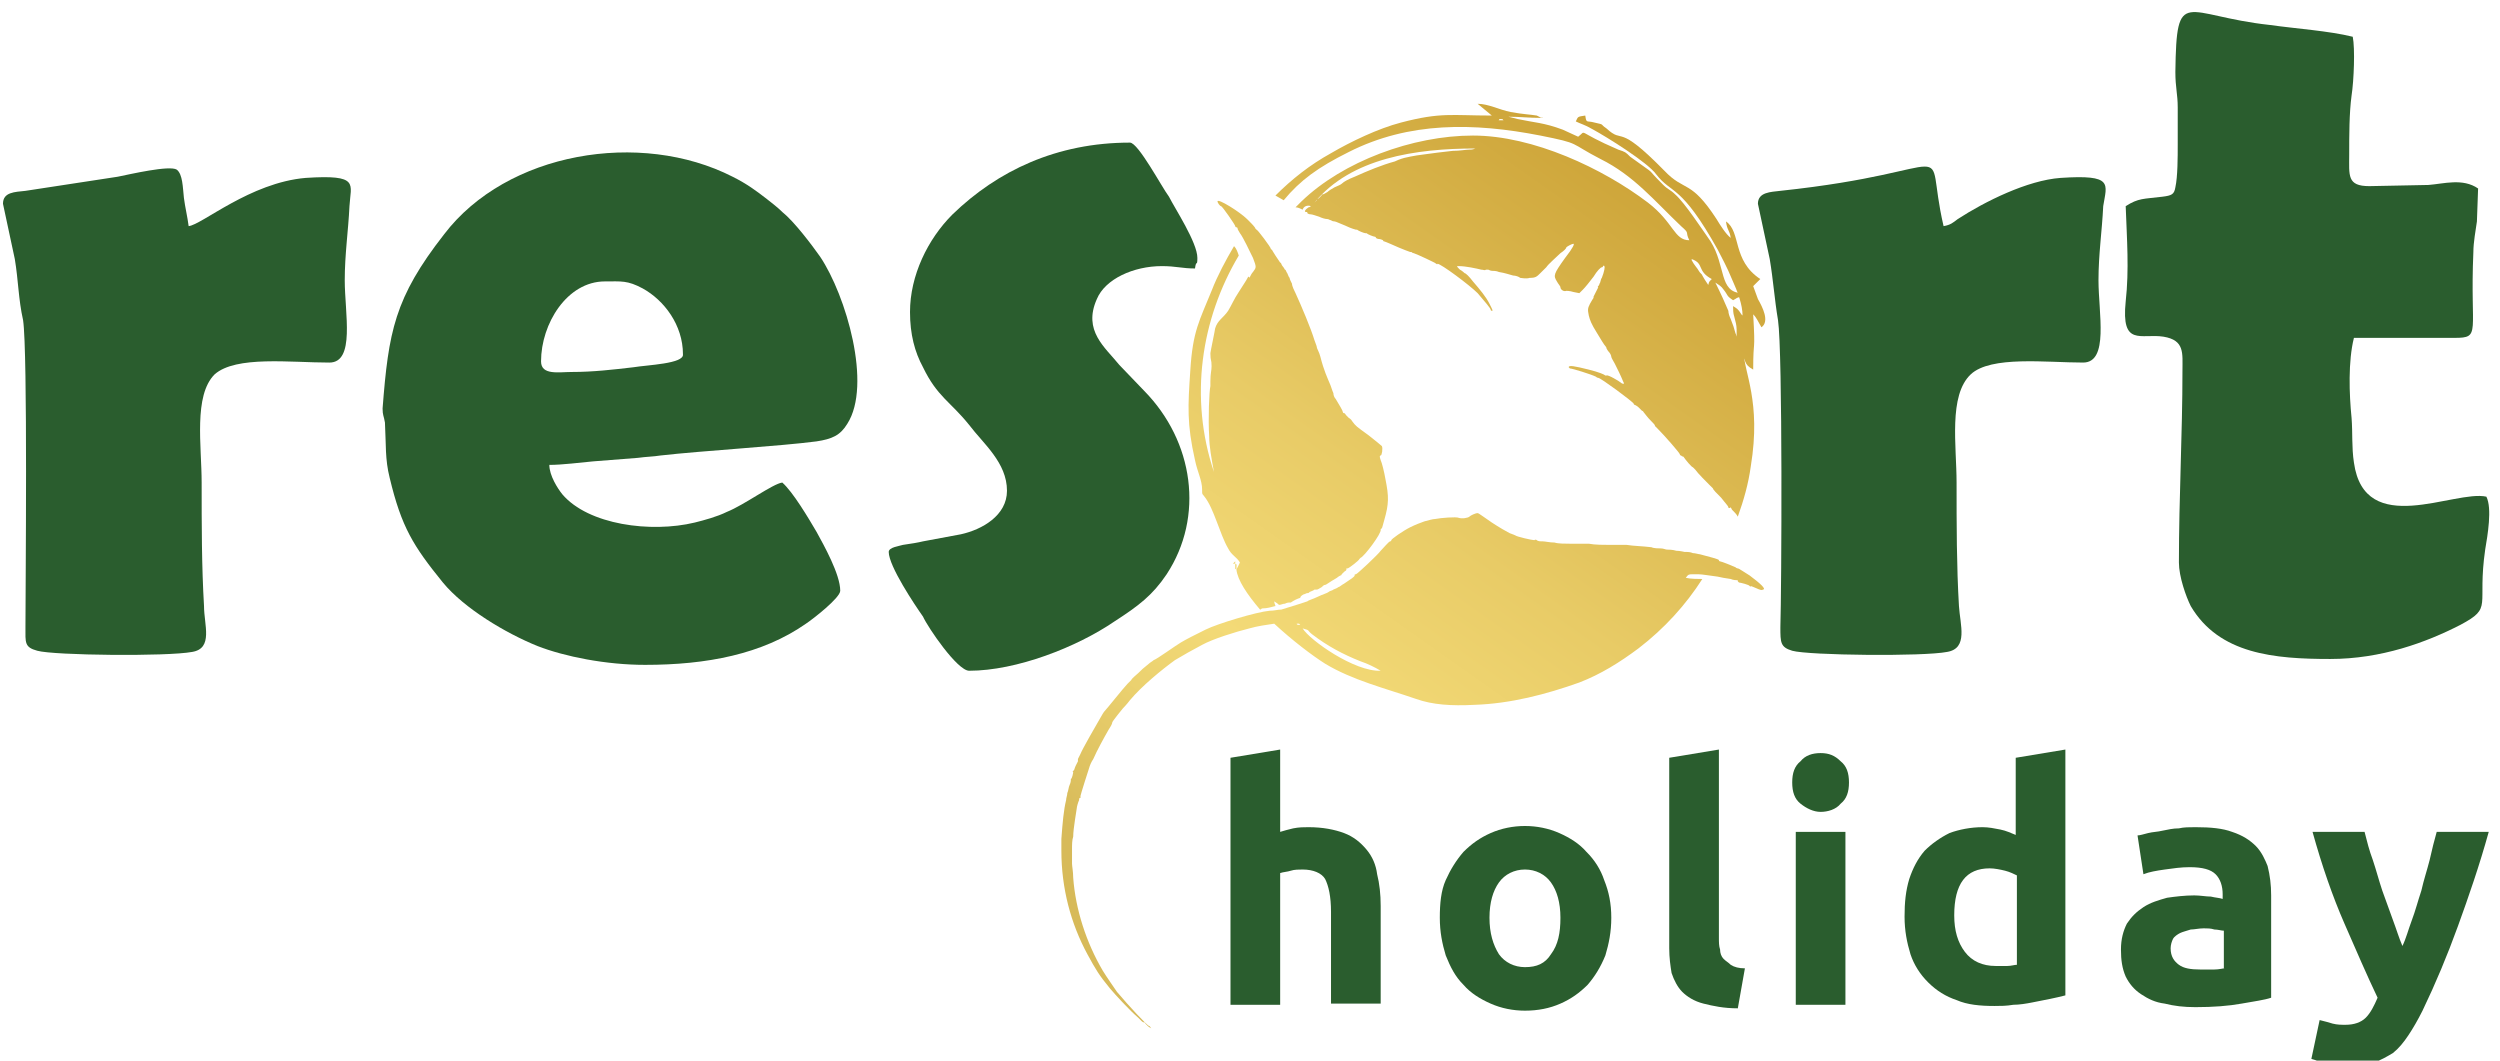 <?xml version="1.0" encoding="UTF-8"?> <svg xmlns="http://www.w3.org/2000/svg" width="198" height="84" viewBox="0 0 198 84" fill="none"> <path d="M97.923 45.111C97.923 44.459 98.016 44.832 97.829 44.645C97.829 45.391 97.829 44.925 97.923 45.111Z" fill="url(#paint0_linear)"></path> <path d="M97.643 44.645H97.83V44.459L97.643 44.645Z" fill="url(#paint1_linear)"></path> <path d="M98.111 20.238C98.017 19.959 97.924 19.679 97.736 19.493C97.081 20.611 96.425 21.822 95.957 23.033C95.02 25.362 94.458 26.2 94.271 29.367C94.084 32.162 93.99 33.56 94.645 36.447C94.833 37.379 95.207 38.031 95.207 38.776C95.207 39.242 95.207 39.056 95.395 39.335C96.144 40.267 96.612 42.316 97.268 43.434C97.549 43.993 97.924 44.086 98.204 44.552L97.924 45.111C98.017 45.95 98.766 47.067 99.797 48.279C99.89 48.279 99.89 48.185 99.984 48.185C100.359 48.185 100.64 48.092 101.014 47.999C101.014 47.906 100.921 47.813 100.921 47.626C101.202 47.813 101.202 47.813 101.295 47.906C101.483 47.906 101.576 47.813 101.764 47.813C101.951 47.719 102.045 47.719 102.232 47.719C102.513 47.533 102.7 47.44 102.981 47.347C102.981 47.254 103.075 47.161 103.262 47.067C103.356 47.067 103.449 46.974 103.543 46.974C103.637 46.974 103.637 46.974 103.73 46.881C103.918 46.788 104.011 46.788 104.105 46.695C104.105 46.695 104.105 46.695 104.199 46.695C104.199 46.695 104.199 46.695 104.292 46.695C104.386 46.695 104.48 46.602 104.667 46.508C104.761 46.415 104.854 46.322 104.948 46.322C105.042 46.322 105.229 46.136 105.885 45.763C105.978 45.67 106.166 45.577 106.166 45.577C106.166 45.577 106.259 45.577 106.259 45.484C106.259 45.484 106.353 45.391 106.447 45.297C106.54 45.204 106.634 45.204 106.634 45.111C106.634 45.111 106.634 45.111 106.634 45.018C106.634 45.018 106.634 45.018 106.727 45.018C106.821 45.018 107.664 44.366 107.664 44.273L107.758 44.179C108.039 44.086 109.444 42.223 109.35 41.944C109.35 41.944 109.35 41.851 109.444 41.851C109.444 41.851 109.537 41.571 109.631 41.199C110.006 39.894 110.006 39.335 109.725 37.938C109.631 37.379 109.444 36.634 109.35 36.447C109.256 36.168 109.256 36.075 109.35 36.075C109.444 36.075 109.537 35.516 109.444 35.33C109.35 35.236 108.882 34.864 108.413 34.491C107.383 33.746 107.383 33.746 107.102 33.373C107.008 33.187 106.821 33.094 106.821 33.094C106.821 33.094 106.728 33.001 106.634 32.907C106.54 32.814 106.54 32.721 106.447 32.721C106.447 32.721 106.353 32.721 106.353 32.628C106.353 32.535 106.072 32.069 105.791 31.603C105.697 31.51 105.604 31.324 105.604 31.137C105.51 30.951 105.416 30.578 105.323 30.392C105.135 29.926 104.854 29.367 104.573 28.25C104.48 27.877 104.292 27.598 104.292 27.504C104.292 27.411 104.199 27.225 104.105 26.945C103.824 26.014 103.075 24.244 102.606 23.219C102.513 23.033 102.326 22.66 102.326 22.474C102.232 22.288 102.138 22.101 102.138 22.008C102.045 21.915 102.045 21.822 101.951 21.635C101.857 21.542 101.857 21.356 101.764 21.356C101.764 21.356 101.67 21.17 101.576 21.076C101.483 20.983 101.483 20.797 101.389 20.797C101.389 20.797 101.202 20.517 101.014 20.238C100.827 19.959 100.733 19.772 100.733 19.772C100.733 19.772 100.64 19.772 100.64 19.679C100.64 19.586 99.609 18.189 99.516 18.189L99.422 18.095C99.422 18.002 99.047 17.63 98.954 17.537C98.954 17.537 98.86 17.443 98.766 17.35C98.204 16.791 96.425 15.673 96.425 15.953C96.425 16.046 96.612 16.325 96.706 16.325C96.8 16.325 97.83 17.816 97.83 17.909C97.83 18.002 97.924 18.002 97.924 18.002C97.924 18.002 98.017 18.002 98.017 18.095C98.017 18.189 98.111 18.282 98.204 18.468C98.486 18.841 98.954 19.865 99.235 20.424C99.516 21.17 99.516 21.17 99.235 21.542C99.141 21.635 99.047 21.822 98.954 22.008C98.954 22.008 98.954 21.915 98.86 21.915C98.673 22.288 98.392 22.66 98.111 23.126C97.736 23.685 97.549 24.151 97.268 24.616C96.893 25.175 96.425 25.362 96.238 26.014C96.238 26.107 95.863 27.877 95.863 27.97C95.863 28.622 95.957 28.436 95.957 28.995C95.957 29.367 95.863 29.554 95.863 30.206C95.863 30.299 95.863 30.485 95.863 30.578C95.769 30.951 95.676 33.187 95.769 34.584C95.769 35.33 95.957 36.354 96.144 37.379C94.177 31.51 95.114 25.269 98.111 20.238ZM95.769 29.367C95.769 29.461 95.769 29.554 95.769 29.554V29.367C95.769 29.274 95.769 29.367 95.769 29.367Z" fill="url(#paint2_linear)"></path> <path d="M106.821 12.04C111.597 9.618 116.748 9.711 121.993 10.736C125.271 11.388 124.241 11.295 126.77 12.599C129.392 13.903 130.985 15.86 133.139 17.909C133.888 18.561 133.42 18.282 133.794 19.027C132.577 19.027 132.577 17.63 130.516 16.046C126.957 13.344 121.431 10.736 116.655 10.736C111.878 10.736 106.352 12.785 103.074 15.953C102.887 16.139 102.793 16.232 102.606 16.419C102.793 16.419 102.981 16.512 103.168 16.605C103.261 16.325 103.542 16.232 103.823 16.325C103.823 16.325 103.73 16.419 103.636 16.419C103.355 16.605 103.261 16.791 103.449 16.791C103.542 16.791 103.542 16.791 103.542 16.884C103.542 16.884 103.636 16.977 103.823 16.977C103.917 16.977 104.198 17.071 104.479 17.164C104.666 17.257 104.947 17.35 105.135 17.35C105.228 17.35 105.322 17.443 105.416 17.443C105.416 17.443 105.509 17.536 105.697 17.536C105.79 17.536 106.165 17.723 106.633 17.909C107.008 18.095 107.383 18.189 107.383 18.189H107.476C107.57 18.282 108.038 18.468 108.132 18.468H108.225C108.319 18.561 108.787 18.747 108.881 18.747C108.881 18.747 108.975 18.747 108.975 18.841C108.975 18.841 109.068 18.934 109.256 18.934C109.349 18.934 109.537 19.027 109.537 19.027C109.537 19.027 109.537 19.12 109.63 19.12C109.63 19.12 109.911 19.213 110.099 19.306C111.129 19.772 111.691 19.959 111.691 19.959H111.784C111.784 19.959 111.878 20.052 111.972 20.052C112.253 20.145 113.658 20.797 113.751 20.89C113.751 20.89 113.845 20.983 113.845 20.89C114.126 20.89 116.374 22.567 117.029 23.219C117.591 23.871 118.06 24.43 118.06 24.523C118.06 24.616 118.153 24.616 118.153 24.616C118.247 24.616 118.247 24.616 117.966 24.058C117.685 23.498 117.217 22.94 116.655 22.288C116.374 21.915 116.093 21.635 115.999 21.635C115.999 21.635 115.812 21.449 115.625 21.356C115.344 21.076 115.344 21.076 115.531 21.076C116.093 21.076 116.936 21.263 117.31 21.356C117.498 21.356 117.591 21.449 117.685 21.356C117.779 21.356 117.872 21.356 117.872 21.356C117.872 21.356 118.06 21.449 118.153 21.449C118.247 21.449 118.528 21.449 118.715 21.542C119.277 21.635 119.465 21.729 119.839 21.822C120.027 21.822 120.307 21.915 120.401 22.008C120.495 22.008 120.869 22.101 121.15 22.008C121.619 22.008 121.712 21.915 121.993 21.635C122.181 21.449 122.368 21.263 122.368 21.263L122.462 21.17C122.649 20.89 123.211 20.424 123.586 20.052C123.867 19.865 124.054 19.679 124.054 19.586C124.148 19.493 124.522 19.306 124.616 19.306C124.709 19.306 124.616 19.586 123.96 20.424C123.024 21.729 123.024 21.822 123.305 22.288C123.398 22.474 123.586 22.66 123.586 22.753C123.586 22.94 123.867 23.126 124.054 23.033C124.054 23.033 124.335 23.033 124.616 23.126L125.084 23.219L125.365 22.94C125.552 22.753 125.927 22.288 126.208 21.915C126.489 21.449 126.77 21.17 126.864 21.17C126.864 21.17 126.957 21.17 126.957 21.076C126.957 21.076 127.051 20.983 127.051 21.076C127.145 21.076 127.051 21.542 126.864 22.008C126.77 22.101 126.77 22.381 126.676 22.474C126.676 22.567 126.583 22.66 126.583 22.66C126.583 22.66 126.489 22.753 126.583 22.753C126.583 22.753 126.489 22.94 126.395 23.126C126.302 23.312 126.208 23.498 126.208 23.498V23.592C126.208 23.592 126.021 23.871 125.927 24.058C125.74 24.43 125.74 24.523 125.833 24.989C125.927 25.362 126.021 25.641 126.489 26.386C126.77 26.852 127.051 27.318 127.145 27.411C127.238 27.504 127.238 27.598 127.238 27.598C127.238 27.598 127.332 27.784 127.426 27.877C127.519 27.97 127.613 28.156 127.613 28.25C127.613 28.343 127.8 28.622 127.894 28.808C128.081 29.181 128.362 29.74 128.55 30.206C128.643 30.392 128.643 30.392 128.55 30.392C128.456 30.392 128.362 30.299 128.362 30.299C128.269 30.206 127.332 29.647 127.238 29.74H127.145C127.051 29.647 126.583 29.461 125.833 29.274C124.709 28.995 124.241 28.902 124.241 29.088L124.335 29.181C124.522 29.181 126.021 29.647 126.395 29.833C126.489 29.926 126.583 29.926 126.583 29.926C126.77 29.926 129.299 31.79 129.392 31.976C129.392 31.976 129.392 32.069 129.486 32.069C129.486 32.069 129.673 32.162 129.767 32.255C129.861 32.349 130.048 32.535 130.048 32.535C130.142 32.535 130.142 32.628 130.235 32.721C130.329 32.814 130.423 33.001 130.797 33.373C130.985 33.559 131.078 33.653 131.078 33.746C131.078 33.746 131.172 33.839 131.266 33.932C131.828 34.491 133.045 35.889 133.045 35.982C133.045 35.982 133.045 36.075 133.139 36.075C133.139 36.075 133.232 36.168 133.326 36.168C133.513 36.447 133.982 37.006 134.075 37.006C134.075 37.006 134.169 37.099 134.263 37.193C134.45 37.472 135.199 38.217 135.387 38.404C135.48 38.497 135.574 38.59 135.668 38.683C135.668 38.776 135.949 39.056 136.323 39.428C136.604 39.801 136.885 40.081 136.885 40.174C136.885 40.267 136.979 40.267 137.073 40.174C137.073 40.267 137.166 40.267 137.166 40.36C137.353 40.546 137.541 40.733 137.634 40.919C138.103 39.615 138.477 38.311 138.665 36.913C139.508 31.79 138.103 29.461 138.103 27.877L137.447 26.386C137.353 26.014 137.26 25.734 137.073 25.268C136.979 25.082 136.885 24.803 136.885 24.616C136.698 24.151 136.23 23.126 135.855 22.381C136.136 22.567 136.323 22.66 136.511 22.94C136.885 23.405 136.698 23.405 137.26 23.778C137.634 23.592 137.447 23.592 137.915 23.498V23.219C136.136 23.126 136.698 21.076 135.48 19.12C134.825 18.189 133.42 16.046 132.671 15.394C132.296 15.021 132.109 15.021 131.734 14.649C130.048 12.972 131.547 14.183 129.111 12.413C128.737 12.04 128.737 12.04 128.175 11.854C124.709 10.363 125.74 10.27 124.99 10.829L123.773 10.27C122.274 9.711 121.525 9.711 120.214 9.432L119.465 9.245C120.401 9.245 121.057 9.339 122.181 9.339C122.181 9.339 122.087 9.245 122.087 9.339L121.712 9.152C121.15 9.059 120.682 9.059 119.652 8.873C118.715 8.686 117.872 8.221 117.029 8.221L118.153 9.152C114.969 9.152 114.126 8.873 110.942 9.711C109.162 10.177 107.008 11.202 105.416 12.133C103.73 13.065 102.325 14.183 101.014 15.487C101.201 15.58 101.482 15.767 101.669 15.86C102.981 14.276 104.385 13.251 106.821 12.04ZM116.842 11.761C116.655 11.854 116.467 11.854 116.28 11.854C116.093 11.854 115.625 11.947 115.063 11.947C114.22 12.04 113.47 12.133 112.815 12.226C111.972 12.32 111.223 12.506 111.223 12.506C111.223 12.506 110.848 12.599 110.473 12.785C109.443 13.065 108.319 13.531 107.289 13.996C106.821 14.183 106.446 14.369 106.259 14.555C106.165 14.649 105.884 14.742 105.697 14.835C105.509 14.928 105.228 15.114 105.135 15.207C104.947 15.301 104.854 15.394 104.76 15.394C104.76 15.394 104.666 15.394 104.666 15.487C104.666 15.487 104.573 15.58 104.479 15.673C104.385 15.767 104.292 15.767 104.292 15.86C104.292 15.86 104.198 15.953 104.104 16.046C107.008 12.506 112.159 11.761 116.842 11.761ZM135.574 22.101C135.293 22.381 135.387 22.288 135.293 22.567C135.106 22.288 134.918 22.008 134.825 21.822C134.825 21.729 134.637 21.635 134.544 21.449C134.45 21.263 134.169 20.983 133.982 20.611C133.982 20.611 133.982 20.611 133.982 20.517C135.012 20.89 134.356 21.449 135.574 22.101ZM119.09 9.525C118.341 9.525 118.903 9.525 118.715 9.432C119.371 9.432 118.809 9.432 119.09 9.525Z" fill="url(#paint3_linear)"></path> <path d="M138.853 22.66L139.415 22.101C137.167 20.611 137.916 18.375 136.698 17.537C136.792 18.282 136.979 18.189 137.073 18.841C136.698 18.561 136.23 17.816 135.949 17.35C133.889 14.183 133.42 15.208 131.828 13.531C127.988 9.618 128.644 11.481 127.239 10.177C126.677 9.804 127.145 9.898 126.302 9.711C125.647 9.525 125.647 9.804 125.553 9.152C124.897 9.245 124.991 9.245 124.804 9.618C125.178 9.804 125.553 9.898 126.021 10.177C127.239 10.829 130.517 12.879 131.173 13.81C132.39 15.394 133.139 14.556 136.043 19.772C136.324 20.331 136.792 21.17 137.167 22.101C137.635 23.126 138.01 24.151 138.01 24.989L137.916 24.896C137.635 24.43 137.541 24.43 137.26 24.244C137.26 24.523 137.26 24.803 137.354 25.082C137.448 25.455 137.541 25.734 137.541 26.107C137.541 26.387 137.541 26.759 137.541 27.039C137.541 27.411 137.541 27.691 137.541 28.063C137.541 28.157 137.541 28.157 137.541 28.25V28.343C137.541 28.343 137.541 28.343 137.635 28.436V28.529L137.729 28.622C137.822 28.715 137.822 28.809 137.916 28.902C137.916 28.902 137.916 28.902 137.916 28.995C137.916 28.343 137.822 28.529 137.822 27.97C138.384 28.529 138.01 28.809 138.853 29.274C138.853 26.666 139.04 28.157 138.853 24.896C139.134 25.175 139.227 25.455 139.508 25.921C140.164 25.455 139.602 24.337 139.227 23.685L138.853 22.66Z" fill="url(#paint4_linear)"></path> <path d="M138.571 45.577C138.103 45.297 137.728 45.018 137.635 45.018C137.635 45.018 137.541 45.018 137.447 44.925C137.26 44.832 136.323 44.459 136.23 44.459C136.23 44.459 136.136 44.459 136.136 44.366C136.136 44.273 135.293 44.087 134.638 43.9C134.544 43.9 134.263 43.807 134.076 43.807C133.888 43.714 133.607 43.714 133.607 43.714C133.514 43.714 133.42 43.714 133.42 43.714C133.42 43.714 133.045 43.621 132.764 43.621C132.483 43.528 132.109 43.528 132.015 43.528C131.921 43.528 131.734 43.434 131.547 43.434C131.359 43.434 130.985 43.434 130.798 43.341C130.048 43.248 129.393 43.248 128.831 43.155C128.55 43.155 127.988 43.155 127.519 43.155C127.051 43.155 126.302 43.155 125.834 43.062C125.365 43.062 124.616 43.062 124.335 43.062C123.96 43.062 123.398 43.062 123.117 42.969C122.743 42.969 122.368 42.875 122.181 42.875C121.994 42.875 121.806 42.875 121.713 42.782C121.713 42.782 121.619 42.689 121.525 42.782C121.338 42.782 120.12 42.503 120.027 42.41C120.027 42.41 119.839 42.316 119.558 42.223C119.371 42.13 118.715 41.758 118.154 41.385C117.592 41.012 117.123 40.64 117.03 40.64C116.842 40.64 116.468 40.826 116.374 40.919C116.28 41.012 115.812 41.105 115.531 41.012C115.344 40.919 114.126 41.012 113.658 41.105C113.471 41.105 113.19 41.199 112.815 41.292C112.534 41.385 112.066 41.571 111.691 41.758C111.129 42.037 110.192 42.689 110.192 42.782C110.192 42.782 110.192 42.875 110.099 42.875C110.005 42.875 109.537 43.434 109.35 43.621C109.162 43.9 107.476 45.484 107.383 45.484C107.289 45.484 107.289 45.484 107.289 45.577C107.289 45.67 107.008 45.856 106.446 46.229C106.259 46.322 106.071 46.509 105.978 46.509C105.884 46.602 105.79 46.602 105.603 46.695C105.51 46.788 105.322 46.788 105.229 46.881C105.135 46.974 104.76 47.068 104.386 47.254C104.011 47.44 103.636 47.533 103.543 47.627C103.262 47.72 102.419 47.999 101.482 48.279C101.201 48.279 100.92 48.372 100.546 48.372C99.515 48.465 96.425 49.396 95.488 49.862C94.551 50.328 93.989 50.608 93.521 50.887C93.053 51.166 91.648 52.191 91.367 52.284C91.273 52.377 91.086 52.471 90.992 52.564C90.524 52.936 90.43 53.03 90.149 53.309C89.962 53.495 89.681 53.682 89.587 53.868C89.494 53.961 89.306 54.148 89.306 54.148C89.025 54.427 87.621 56.197 87.433 56.383C87.433 56.383 87.246 56.663 87.152 56.849C86.778 57.501 85.747 59.271 85.56 59.737C85.466 59.923 85.373 60.11 85.373 60.11V60.203C85.373 60.296 85.373 60.296 85.373 60.296C85.373 60.296 85.279 60.482 85.185 60.669C85.092 60.855 85.092 61.041 84.998 61.041C84.998 61.041 84.904 61.134 84.998 61.134C84.998 61.227 84.904 61.693 84.811 61.693V61.786C84.811 61.786 84.811 61.973 84.717 62.159C84.624 62.345 84.624 62.625 84.53 62.811C84.53 62.997 84.436 63.184 84.436 63.37C84.249 64.115 84.155 65.14 84.061 66.444C84.061 66.631 84.061 67.003 84.061 67.376C84.061 70.357 84.811 73.152 86.122 75.574C86.778 76.785 87.059 77.251 87.902 78.275C88.37 78.834 89.494 80.045 90.149 80.604C90.243 80.697 90.337 80.79 90.43 80.884C90.524 80.977 90.618 80.977 90.618 80.977C90.618 80.977 90.711 80.977 90.711 81.07C90.711 81.07 90.805 81.163 90.899 81.256C90.992 81.35 91.18 81.443 91.18 81.443C91.273 81.536 91.273 81.536 91.18 81.443C91.086 81.35 91.086 81.256 90.992 81.256C90.805 81.163 89.4 79.673 88.463 78.555C88.276 78.275 87.621 77.344 87.34 76.878C86.028 74.642 85.185 72.034 84.998 69.519C84.998 69.053 84.904 68.587 84.904 68.401C84.904 68.214 84.904 68.121 84.904 68.028C84.904 68.028 84.904 67.842 84.904 67.749C84.904 67.655 84.904 67.376 84.904 67.283C84.904 66.91 84.904 66.537 84.998 66.258C84.998 65.606 85.279 64.115 85.279 64.022C85.279 63.929 85.373 63.556 85.466 63.37C85.466 63.277 85.466 63.184 85.56 63.184C85.56 63.184 85.654 63.091 85.56 63.091C85.56 62.997 86.216 60.948 86.309 60.669C86.309 60.669 86.403 60.389 86.59 60.11C86.871 59.458 87.433 58.433 87.808 57.781C87.995 57.501 88.089 57.315 88.089 57.222C88.089 57.129 88.932 56.104 88.932 56.104C88.932 56.104 89.213 55.824 89.494 55.452C90.43 54.334 92.023 53.03 93.053 52.284C93.989 51.725 94.177 51.632 95.207 51.073C96.05 50.608 97.829 50.049 98.953 49.769C99.609 49.583 100.265 49.49 100.92 49.396C102.325 50.701 103.917 51.912 104.948 52.564C107.102 53.868 109.724 54.52 112.159 55.358C113.471 55.824 114.969 55.917 116.749 55.824C119.652 55.731 122.462 54.986 125.084 54.054C126.77 53.402 128.269 52.471 129.767 51.353C131.828 49.769 133.514 47.906 134.825 45.856C134.544 45.856 133.888 45.856 133.514 45.763C133.701 45.484 133.795 45.484 133.982 45.484C134.169 45.484 134.357 45.484 134.544 45.484C134.825 45.484 135.293 45.577 136.042 45.67C136.417 45.763 136.511 45.763 137.073 45.856C137.26 45.95 137.541 45.95 137.541 45.95C137.635 45.95 137.635 45.95 137.635 46.043L137.728 46.136C137.822 46.136 138.571 46.322 138.571 46.415C138.571 46.415 138.665 46.509 138.665 46.415C138.665 46.415 138.946 46.509 139.133 46.602C139.321 46.695 139.602 46.788 139.602 46.695C139.976 46.695 139.321 46.136 138.571 45.577ZM102.7 49.396C102.793 49.396 102.793 49.396 102.887 49.396L102.981 49.49C102.793 49.49 102.7 49.49 102.7 49.396ZM103.168 49.769C103.824 49.955 103.449 49.862 103.917 50.235C105.135 51.166 106.352 51.819 107.757 52.377C108.319 52.564 108.881 52.843 109.35 53.123C107.289 53.216 103.73 50.701 103.168 49.769Z" fill="url(#paint5_linear)"></path> <path d="M61.958 16.791C61.583 16.419 61.208 16.139 60.74 15.767C59.897 15.114 59.148 14.556 58.024 13.997C50.718 10.27 40.135 12.04 35.171 18.561C31.237 23.592 30.769 26.293 30.301 32.349C30.301 32.907 30.394 32.907 30.488 33.467C30.582 35.236 30.488 36.354 30.863 37.845C31.799 41.758 32.736 43.248 35.077 46.136C36.763 48.185 40.041 50.142 42.57 51.166C44.724 52.005 48.002 52.657 51.093 52.657C55.963 52.657 60.365 51.819 63.831 49.396C64.393 49.024 66.547 47.347 66.547 46.788C66.547 45.484 65.236 43.155 64.674 42.13C64.018 41.012 62.801 38.963 61.958 38.218C61.208 38.311 58.961 39.987 57.556 40.547C56.806 40.919 55.776 41.199 55.027 41.385C51.561 42.223 46.597 41.571 44.537 39.149C44.162 38.683 43.507 37.659 43.507 36.82C44.537 36.82 45.942 36.634 46.972 36.541C48.096 36.447 49.407 36.354 50.531 36.261C51.187 36.168 51.749 36.168 52.311 36.075C55.589 35.702 61.864 35.33 64.674 34.957C65.891 34.771 66.547 34.491 67.109 33.56C69.076 30.485 67.015 23.405 64.955 20.331C64.299 19.4 62.894 17.537 61.958 16.791ZM50.157 29.088C48.564 29.274 46.972 29.461 45.286 29.461C44.256 29.461 42.851 29.74 42.851 28.622C42.851 25.641 44.912 22.288 47.909 22.288C49.22 22.288 49.688 22.194 50.906 22.846C52.592 23.778 54.09 25.734 54.09 28.063C54.184 28.809 51.281 28.902 50.157 29.088Z" fill="#2A5D2E"></path> <path d="M171.352 26.666C173.038 26.945 172.851 27.97 172.851 29.368C172.851 34.398 172.57 39.336 172.57 44.552C172.57 45.67 173.132 47.254 173.506 47.999C175.754 51.819 180.156 52.191 184.558 52.191C188.585 52.191 192.144 50.887 194.861 49.49C197.483 48.092 196.172 48.092 196.827 43.528C197.015 42.41 197.389 40.267 196.921 39.336C194.392 38.776 187.274 42.689 186.431 36.634C186.244 35.423 186.338 34.305 186.244 33.094C186.057 31.231 185.963 28.622 186.431 26.759H194.392C196.546 26.759 195.61 26.387 195.891 19.959C195.891 19.213 196.078 18.189 196.172 17.537L196.265 14.928C195.048 14.09 193.549 14.556 192.332 14.649L187.649 14.742C185.869 14.742 186.057 13.903 186.057 12.227C186.057 10.736 186.057 8.966 186.244 7.569C186.431 6.358 186.525 3.842 186.338 2.911C184.464 2.445 181.748 2.259 179.781 1.979C172.944 1.234 172.382 -1.188 172.289 5.706C172.289 6.917 172.476 7.476 172.476 8.5C172.476 9.525 172.476 10.457 172.476 11.481C172.476 12.413 172.476 13.997 172.289 14.835C172.195 15.394 172.008 15.487 171.258 15.58C169.76 15.767 169.385 15.674 168.355 16.326C168.449 18.934 168.636 21.356 168.355 23.871C167.98 27.505 169.573 26.387 171.352 26.666Z" fill="#2A5D2E"></path> <path d="M24.213 14.09C19.811 14.463 15.971 17.816 14.941 17.909C14.847 17.164 14.66 16.419 14.566 15.674C14.473 14.835 14.473 13.81 14.004 13.438C13.442 13.065 10.258 13.81 9.321 13.997L2.016 15.115C1.173 15.208 0.236 15.208 0.236 16.139L1.173 20.518C1.454 22.195 1.454 23.685 1.829 25.362C2.203 27.877 2.016 46.695 2.016 49.676C2.016 50.887 1.922 51.26 2.952 51.539C4.264 51.912 13.255 52.005 15.222 51.632C16.908 51.353 16.158 49.49 16.158 47.999C15.971 44.832 15.971 41.571 15.971 38.218C15.971 35.33 15.316 31.324 17.001 29.647C18.687 28.157 22.995 28.716 26.086 28.716C28.147 28.716 27.304 24.803 27.304 22.195C27.304 20.145 27.585 18.282 27.678 16.326C27.772 14.556 28.521 13.81 24.213 14.09Z" fill="#2A5D2E"></path> <path d="M163.203 14.09C160.581 14.276 157.209 15.953 155.055 17.35C154.68 17.63 154.493 17.816 153.931 17.909C152.245 10.643 155.898 13.531 141.006 15.114C140.257 15.207 139.227 15.207 139.227 16.139L140.163 20.517C140.444 22.194 140.538 23.685 140.819 25.362C141.193 27.877 141.1 46.695 141.006 49.676C141.006 50.887 141.006 51.259 141.943 51.539C143.254 51.911 152.339 52.005 154.212 51.632C155.898 51.353 155.242 49.489 155.149 47.999C154.961 44.832 154.961 41.571 154.961 38.217C154.961 35.33 154.306 31.324 156.085 29.647C157.677 28.156 162.079 28.715 164.983 28.715C167.043 28.715 166.2 24.803 166.2 22.194C166.2 20.145 166.481 18.282 166.575 16.325C166.856 14.555 167.418 13.81 163.203 14.09Z" fill="#2A5D2E"></path> <path d="M92.397 45.484C95.394 40.919 94.551 34.957 90.617 30.951L88.65 28.902C87.526 27.504 85.747 26.2 86.871 23.685C87.526 22.101 89.774 21.076 92.022 21.076C93.146 21.076 93.614 21.263 94.644 21.263C94.738 20.517 94.832 21.17 94.832 20.424C94.832 19.213 93.052 16.512 92.584 15.58C92.022 14.835 90.149 11.295 89.493 11.295C83.686 11.295 79.003 13.531 75.444 16.977C73.478 18.934 72.073 21.822 72.073 24.71C72.073 26.48 72.447 27.877 73.103 29.088C74.227 31.417 75.257 31.79 76.756 33.653C77.879 35.143 79.753 36.634 79.753 38.87C79.753 40.826 77.786 41.944 76.1 42.316C75.07 42.503 74.133 42.689 73.103 42.875C72.728 42.968 72.166 43.062 71.511 43.155C71.23 43.248 70.387 43.341 70.387 43.714C70.387 44.832 72.447 47.906 73.103 48.837C73.478 49.676 75.819 53.123 76.756 53.123C80.502 53.123 85.279 51.26 88.276 49.21C90.149 47.999 91.273 47.16 92.397 45.484Z" fill="#2A5D2E"></path> <path d="M108.226 67.283C107.758 66.724 107.196 66.258 106.446 65.978C105.697 65.699 104.761 65.513 103.637 65.513C103.262 65.513 102.887 65.513 102.419 65.606C102.044 65.699 101.67 65.792 101.389 65.885V59.364L97.455 60.016V79.579H101.389V69.146C101.67 69.053 101.951 69.053 102.232 68.96C102.513 68.866 102.887 68.866 103.168 68.866C104.011 68.866 104.667 69.146 104.948 69.612C105.229 70.171 105.416 71.009 105.416 72.22V79.486H109.35V71.754C109.35 70.823 109.256 69.984 109.069 69.239C108.975 68.494 108.694 67.842 108.226 67.283Z" fill="#2A5D2E"></path> <path d="M125.647 67.469C125.085 66.817 124.336 66.351 123.493 65.978C122.65 65.606 121.713 65.419 120.777 65.419C119.84 65.419 118.903 65.606 118.061 65.978C117.218 66.351 116.562 66.817 115.906 67.469C115.344 68.121 114.876 68.866 114.502 69.705C114.127 70.543 114.033 71.568 114.033 72.686C114.033 73.804 114.221 74.735 114.502 75.667C114.876 76.598 115.251 77.344 115.906 77.996C116.468 78.648 117.218 79.114 118.061 79.486C118.903 79.859 119.84 80.045 120.777 80.045C121.807 80.045 122.744 79.859 123.586 79.486C124.429 79.114 125.085 78.648 125.741 77.996C126.303 77.344 126.771 76.598 127.146 75.667C127.426 74.735 127.614 73.804 127.614 72.686C127.614 71.568 127.427 70.636 127.052 69.705C126.771 68.866 126.303 68.121 125.647 67.469ZM122.837 75.574C122.369 76.319 121.713 76.598 120.777 76.598C119.934 76.598 119.184 76.226 118.716 75.574C118.248 74.828 117.967 73.897 117.967 72.686C117.967 71.475 118.248 70.543 118.716 69.891C119.184 69.239 119.934 68.866 120.777 68.866C121.62 68.866 122.369 69.239 122.837 69.891C123.305 70.543 123.586 71.475 123.586 72.686C123.586 73.897 123.399 74.828 122.837 75.574Z" fill="#2A5D2E"></path> <path d="M136.511 75.946C136.324 75.76 136.23 75.481 136.23 75.201C136.137 74.922 136.137 74.642 136.137 74.269V59.364L132.203 60.016V75.108C132.203 75.853 132.297 76.505 132.39 77.064C132.578 77.623 132.859 78.182 133.233 78.555C133.608 78.927 134.17 79.3 134.919 79.486C135.669 79.673 136.511 79.859 137.635 79.859L138.197 76.692C137.729 76.692 137.354 76.598 137.073 76.412C136.886 76.226 136.699 76.133 136.511 75.946Z" fill="#2A5D2E"></path> <path d="M144.191 59.644C143.536 59.644 142.974 59.83 142.599 60.296C142.131 60.668 141.943 61.227 141.943 61.972C141.943 62.718 142.131 63.277 142.599 63.649C143.067 64.022 143.629 64.301 144.191 64.301C144.753 64.301 145.409 64.115 145.783 63.649C146.252 63.277 146.439 62.718 146.439 61.972C146.439 61.227 146.252 60.668 145.783 60.296C145.315 59.83 144.847 59.644 144.191 59.644Z" fill="#2A5D2E"></path> <path d="M146.158 65.885H142.225V79.579H146.158V65.885Z" fill="#2A5D2E"></path> <path d="M159.738 66.165C159.27 65.978 158.896 65.792 158.427 65.699C157.959 65.606 157.491 65.513 157.022 65.513C156.086 65.513 155.149 65.699 154.4 65.978C153.651 66.351 152.995 66.817 152.433 67.376C151.871 68.028 151.496 68.773 151.215 69.612C150.934 70.543 150.841 71.475 150.841 72.593C150.841 73.71 151.028 74.642 151.309 75.574C151.59 76.412 152.058 77.157 152.714 77.809C153.37 78.462 154.119 78.927 154.962 79.207C155.805 79.579 156.835 79.673 157.959 79.673C158.427 79.673 158.896 79.673 159.457 79.579C159.926 79.579 160.488 79.486 160.956 79.393C161.424 79.3 161.893 79.207 162.361 79.114C162.829 79.02 163.204 78.927 163.578 78.834V59.364L159.645 60.016V66.165H159.738ZM159.738 76.412C159.551 76.412 159.27 76.505 158.989 76.505C158.708 76.505 158.334 76.505 158.053 76.505C157.022 76.505 156.179 76.133 155.617 75.387C155.055 74.642 154.775 73.71 154.775 72.499C154.775 69.984 155.711 68.773 157.584 68.773C157.959 68.773 158.427 68.866 158.802 68.96C159.176 69.053 159.551 69.239 159.738 69.332V76.412Z" fill="#2A5D2E"></path> <path d="M178.658 67.003C178.189 66.537 177.627 66.165 176.784 65.885C176.035 65.606 175.099 65.513 173.881 65.513C173.413 65.513 172.944 65.513 172.57 65.606C172.101 65.606 171.727 65.699 171.259 65.792C170.884 65.885 170.509 65.885 170.135 65.978C169.76 66.072 169.479 66.165 169.292 66.165L169.76 69.239C170.228 69.053 170.79 68.96 171.446 68.866C172.101 68.773 172.757 68.68 173.413 68.68C174.443 68.68 175.099 68.866 175.473 69.239C175.848 69.612 176.035 70.171 176.035 70.823V71.195C175.754 71.102 175.473 71.102 175.099 71.009C174.724 71.009 174.256 70.916 173.787 70.916C173.038 70.916 172.289 71.009 171.633 71.102C170.978 71.288 170.322 71.475 169.76 71.847C169.198 72.22 168.823 72.593 168.449 73.152C168.168 73.711 167.98 74.363 167.98 75.201C167.98 76.04 168.074 76.692 168.355 77.344C168.636 77.903 169.011 78.368 169.573 78.741C170.135 79.114 170.697 79.393 171.446 79.486C172.195 79.673 172.944 79.766 173.881 79.766C175.286 79.766 176.503 79.673 177.534 79.486C178.564 79.3 179.313 79.207 179.875 79.02V70.916C179.875 70.077 179.782 69.332 179.594 68.587C179.407 68.121 179.126 67.469 178.658 67.003ZM176.222 76.692C176.035 76.692 175.754 76.785 175.38 76.785C175.005 76.785 174.63 76.785 174.256 76.785C173.506 76.785 172.944 76.692 172.57 76.412C172.195 76.133 171.914 75.76 171.914 75.108C171.914 74.829 172.008 74.549 172.101 74.363C172.195 74.176 172.476 73.99 172.663 73.897C172.851 73.804 173.225 73.711 173.506 73.617C173.787 73.617 174.162 73.524 174.537 73.524C174.818 73.524 175.099 73.524 175.38 73.617C175.661 73.617 175.942 73.711 176.129 73.711V76.692H176.222Z" fill="#2A5D2E"></path> <path d="M192.987 65.885C192.8 66.537 192.613 67.283 192.426 68.121C192.238 68.866 191.957 69.705 191.77 70.543C191.489 71.382 191.302 72.127 191.021 72.872C190.74 73.617 190.552 74.363 190.271 74.921C189.99 74.269 189.803 73.617 189.522 72.872C189.241 72.127 188.96 71.288 188.679 70.543C188.398 69.705 188.211 68.96 187.93 68.121C187.649 67.376 187.462 66.63 187.274 65.885H183.153C183.903 68.587 184.745 71.009 185.682 73.151C186.619 75.294 187.462 77.251 188.305 79.02C188.024 79.673 187.743 80.231 187.368 80.604C186.993 80.977 186.431 81.163 185.776 81.163C185.401 81.163 185.12 81.163 184.745 81.07C184.464 80.977 184.09 80.884 183.715 80.79L183.06 83.865C183.434 83.958 183.809 84.144 184.371 84.237C184.933 84.33 185.495 84.424 186.057 84.424C186.806 84.424 187.462 84.33 188.024 84.144C188.585 83.958 189.054 83.678 189.522 83.399C189.99 83.026 190.365 82.56 190.74 82.001C191.114 81.442 191.489 80.79 191.864 80.045C192.894 77.903 193.83 75.667 194.673 73.338C195.516 71.009 196.359 68.587 197.108 65.885H192.987Z" fill="#2A5D2E"></path> <defs> <linearGradient id="paint0_linear" x1="83.686" y1="64.768" x2="132.017" y2="-3.655" gradientUnits="userSpaceOnUse"> <stop stop-color="#D7BA59"></stop> <stop offset="0.146" stop-color="#EBD16F"></stop> <stop offset="0.239" stop-color="#F3DA77"></stop> <stop offset="0.434" stop-color="#E8CB66"></stop> <stop offset="0.817" stop-color="#CDA438"></stop> <stop offset="0.876" stop-color="#C79D31"></stop> </linearGradient> <linearGradient id="paint1_linear" x1="83.471" y1="64.616" x2="131.798" y2="-3.811" gradientUnits="userSpaceOnUse"> <stop stop-color="#D7BA59"></stop> <stop offset="0.146" stop-color="#EBD16F"></stop> <stop offset="0.239" stop-color="#F3DA77"></stop> <stop offset="0.434" stop-color="#E8CB66"></stop> <stop offset="0.817" stop-color="#CDA438"></stop> <stop offset="0.876" stop-color="#C79D31"></stop> </linearGradient> <linearGradient id="paint2_linear" x1="79.317" y1="61.682" x2="127.645" y2="-6.744" gradientUnits="userSpaceOnUse"> <stop stop-color="#D7BA59"></stop> <stop offset="0.146" stop-color="#EBD16F"></stop> <stop offset="0.239" stop-color="#F3DA77"></stop> <stop offset="0.434" stop-color="#E8CB66"></stop> <stop offset="0.817" stop-color="#CDA438"></stop> <stop offset="0.876" stop-color="#C79D31"></stop> </linearGradient> <linearGradient id="paint3_linear" x1="89.874" y1="69.139" x2="138.203" y2="0.713" gradientUnits="userSpaceOnUse"> <stop stop-color="#D7BA59"></stop> <stop offset="0.146" stop-color="#EBD16F"></stop> <stop offset="0.239" stop-color="#F3DA77"></stop> <stop offset="0.434" stop-color="#E8CB66"></stop> <stop offset="0.817" stop-color="#CDA438"></stop> <stop offset="0.876" stop-color="#C79D31"></stop> </linearGradient> <linearGradient id="paint4_linear" x1="94.18" y1="72.18" x2="142.509" y2="3.754" gradientUnits="userSpaceOnUse"> <stop stop-color="#D7BA59"></stop> <stop offset="0.146" stop-color="#EBD16F"></stop> <stop offset="0.239" stop-color="#F3DA77"></stop> <stop offset="0.434" stop-color="#E8CB66"></stop> <stop offset="0.817" stop-color="#CDA438"></stop> <stop offset="0.876" stop-color="#C79D31"></stop> </linearGradient> <linearGradient id="paint5_linear" x1="97.447" y1="74.488" x2="145.776" y2="6.062" gradientUnits="userSpaceOnUse"> <stop stop-color="#D7BA59"></stop> <stop offset="0.146" stop-color="#EBD16F"></stop> <stop offset="0.239" stop-color="#F3DA77"></stop> <stop offset="0.434" stop-color="#E8CB66"></stop> <stop offset="0.817" stop-color="#CDA438"></stop> <stop offset="0.876" stop-color="#C79D31"></stop> </linearGradient> </defs> </svg> 